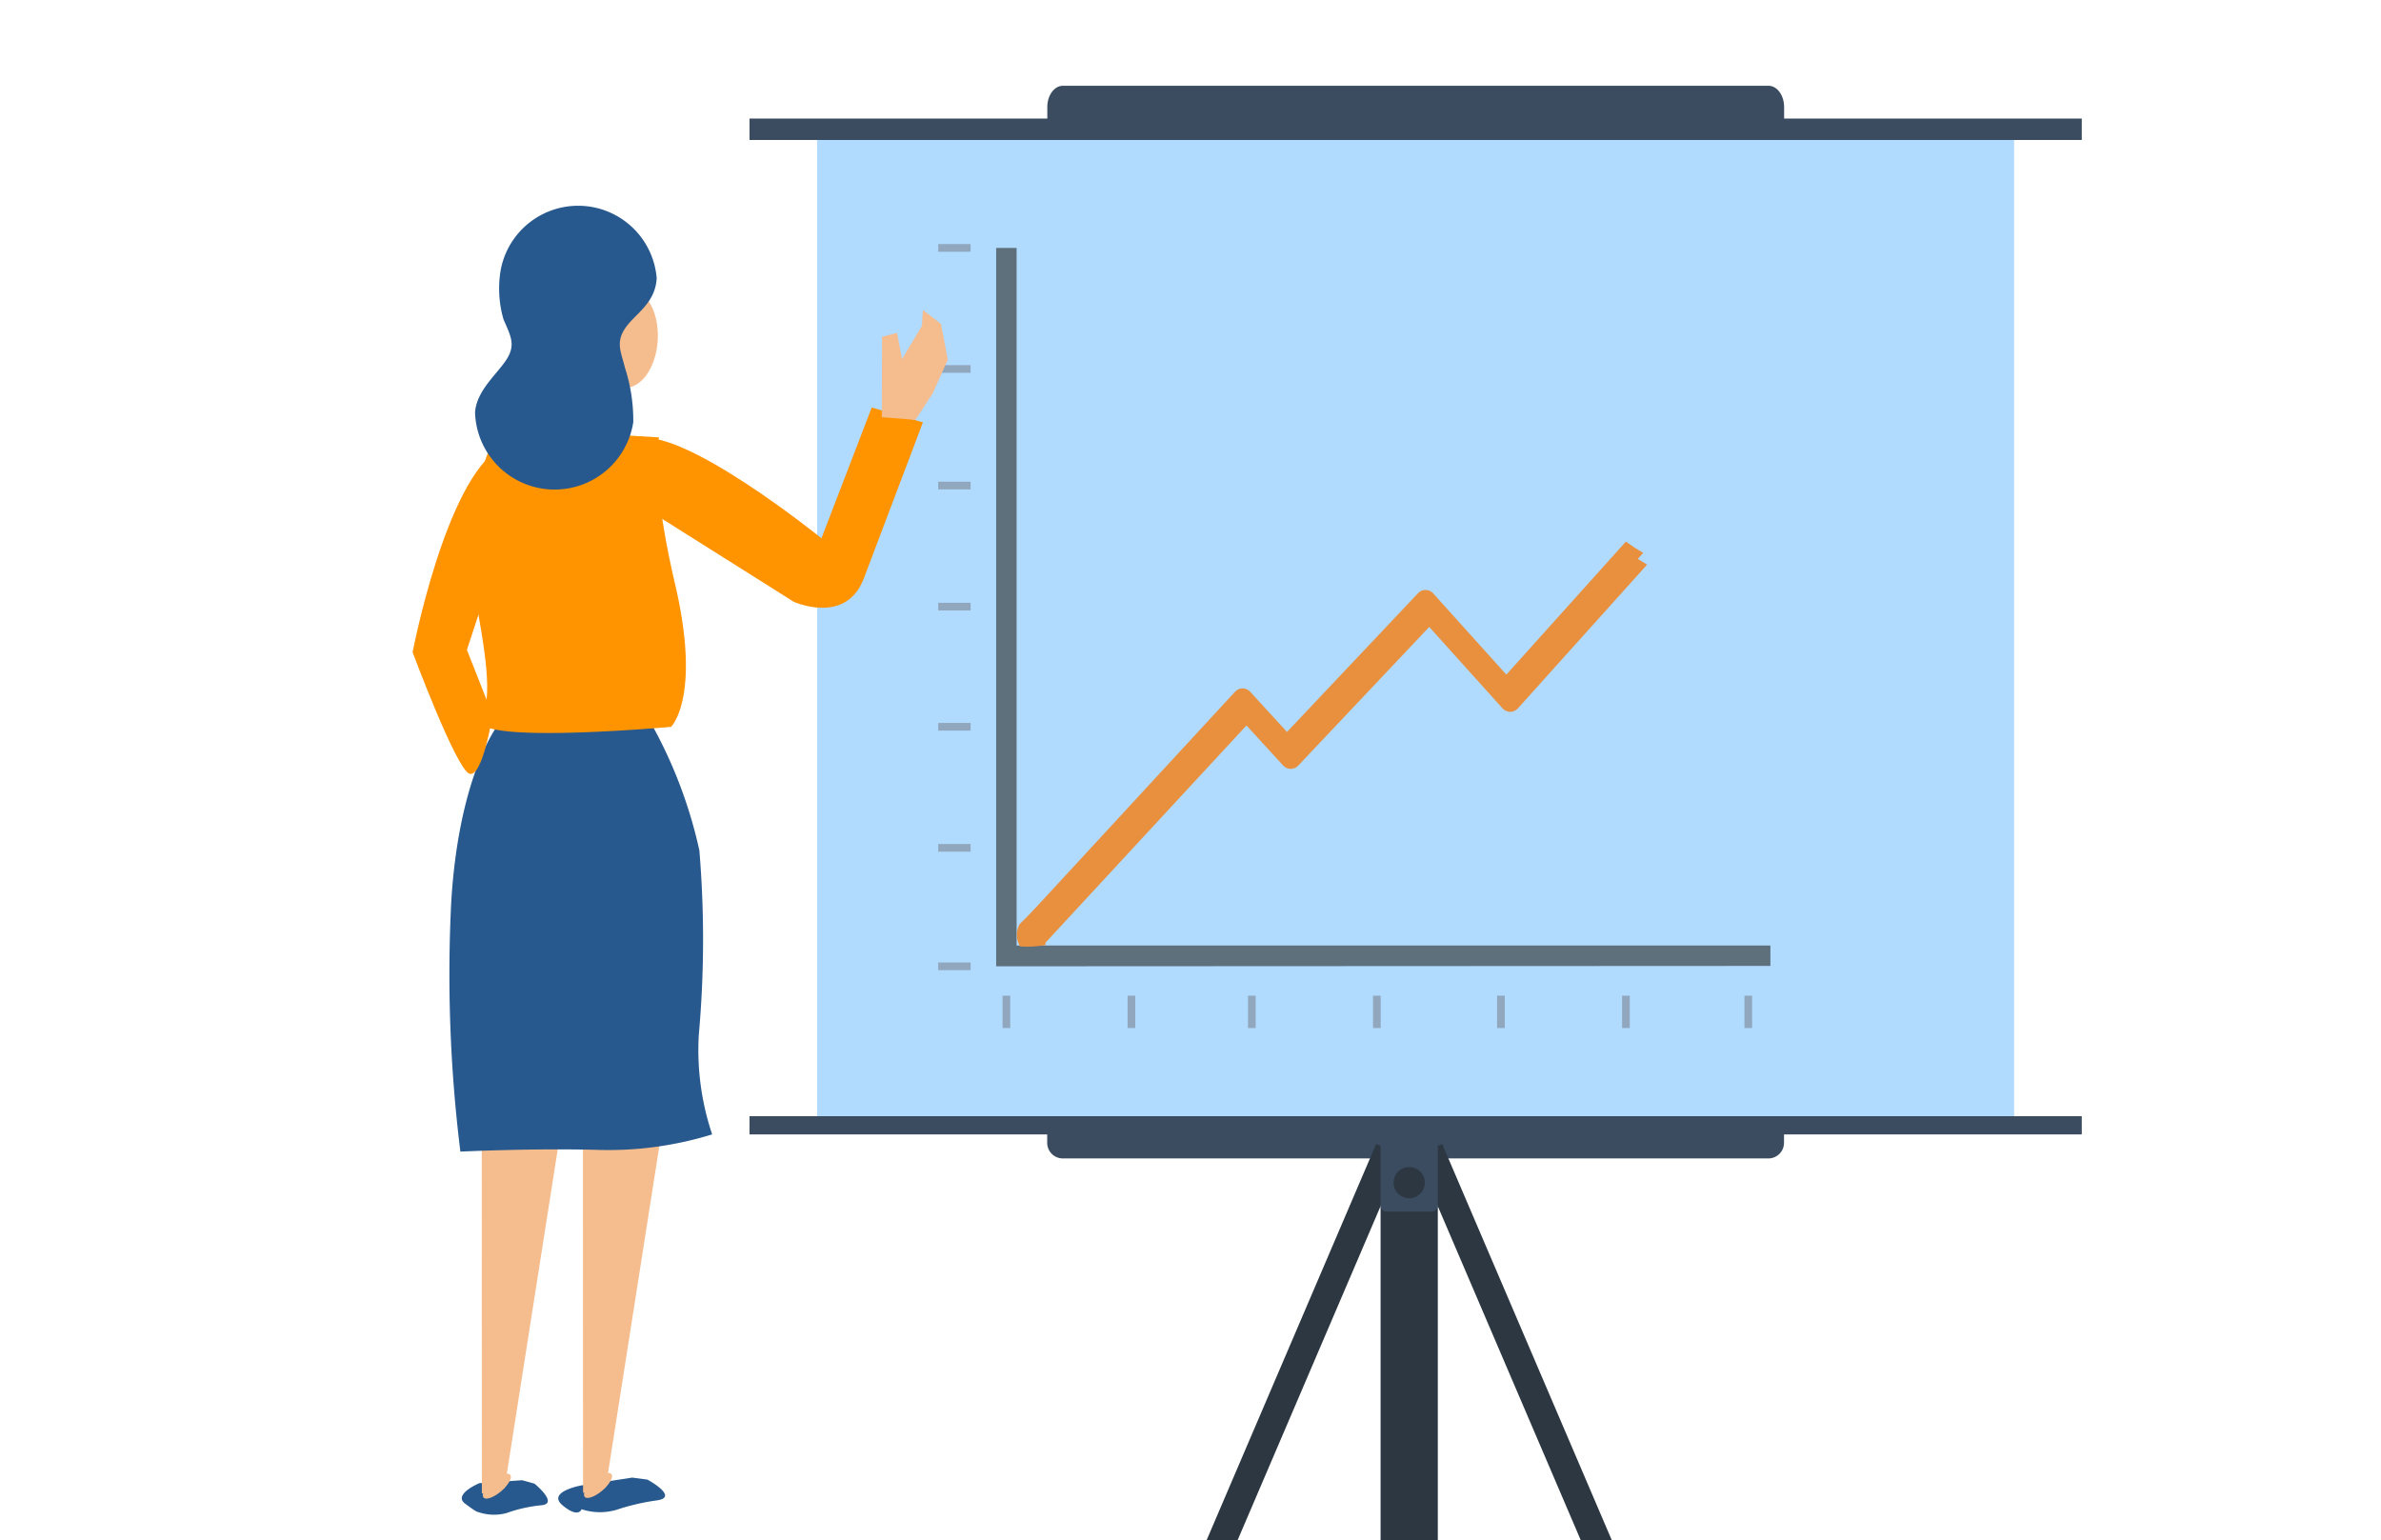 <svg id="icon_intro13" xmlns="http://www.w3.org/2000/svg" xmlns:xlink="http://www.w3.org/1999/xlink" width="99.893" height="64.62" viewBox="0 0 99.893 64.62">
  <defs>
    <linearGradient id="linear-gradient" x1="-1.608" y1="2.498" x2="-1.601" y2="2.498" gradientUnits="objectBoundingBox">
      <stop offset="0" stop-color="#ff9300"/>
      <stop offset="0.014" stop-color="#e9903e"/>
      <stop offset="1" stop-color="#e9903e"/>
    </linearGradient>
    <clipPath id="clip-path">
      <rect id="長方形_14611" data-name="長方形 14611" width="99.893" height="64.62" fill="none"/>
    </clipPath>
    <clipPath id="clip-path-3">
      <rect id="長方形_14603" data-name="長方形 14603" width="34.146" height="32.893" fill="none"/>
    </clipPath>
    <clipPath id="clip-path-4">
      <path id="パス_26557" data-name="パス 26557" d="M233.7,117.95l-3.071-3.411a.429.429,0,0,0-.314-.142.413.413,0,0,0-.317.134l-5.5,5.824-1.546-1.688a.429.429,0,0,0-.316-.14h0a.429.429,0,0,0-.315.138l-8.482,9.191a.429.429,0,1,0,.631.582l8.165-8.848,1.542,1.684a.429.429,0,0,0,.313.139h0a.429.429,0,0,0,.312-.134l5.5-5.822,3.079,3.42a.429.429,0,0,0,.638,0l5.423-6.033q-.379-.222-.727-.474Z" transform="translate(-213.726 -112.371)" fill="none"/>
    </clipPath>
    <linearGradient id="linear-gradient-2" x1="-1.676" y1="2.585" x2="-1.668" y2="2.585" gradientUnits="objectBoundingBox">
      <stop offset="0" stop-color="#e9903e"/>
      <stop offset="0.014" stop-color="#e9903e"/>
      <stop offset="1" stop-color="#e9903e"/>
    </linearGradient>
    <clipPath id="clip-path-6">
      <path id="パス_26563" data-name="パス 26563" d="M231.628,120.355l-3.071-3.411a.428.428,0,0,0-.314-.142.414.414,0,0,0-.317.134l-5.5,5.824-1.546-1.688a.43.43,0,0,0-.316-.139h0a.428.428,0,0,0-.315.138l-9.211,9.272a.925.925,0,0,0,.024.93,4.643,4.643,0,0,0,1.02-.049c.115,0-.012-.046.072-.138L220.56,122l1.542,1.684a.429.429,0,0,0,.313.139h0a.429.429,0,0,0,.312-.134l5.5-5.822,3.079,3.42a.429.429,0,0,0,.319.142h0a.429.429,0,0,0,.319-.142l5.423-6.033q-.379-.222-.727-.474Z" transform="translate(-210.921 -114.776)" fill="url(#linear-gradient)"/>
    </clipPath>
  </defs>
  <g id="グループ_39975" data-name="グループ 39975" clip-path="url(#clip-path)">
    <rect id="長方形_14587" data-name="長方形 14587" width="50.219" height="41.484" transform="translate(34.282 5.638)" fill="#b1daff"/>
    <rect id="長方形_14588" data-name="長方形 14588" width="55.894" height="0.765" transform="translate(31.445 46.83)" fill="#3b4c60"/>
    <g id="グループ_39966" data-name="グループ 39966">
      <g id="グループ_39965" data-name="グループ 39965" clip-path="url(#clip-path)">
        <path id="パス_26555" data-name="パス 26555" d="M217.241,234.33v.558a.656.656,0,0,0,.654.654H247.5a.656.656,0,0,0,.654-.654v-.558Z" transform="translate(-173.307 -186.94)" fill="#3b4c60"/>
        <path id="パス_26556" data-name="パス 26556" d="M239.138,80.7H207.513V51.431h-.858v30.14l32.483-.016Z" transform="translate(-164.862 -41.03)" fill="#5d707c"/>
        <g id="グループ_39964" data-name="グループ 39964" transform="translate(39.362 10.24)" opacity="0.6">
          <g id="グループ_39963" data-name="グループ 39963">
            <g id="グループ_39962" data-name="グループ 39962" clip-path="url(#clip-path-3)">
              <rect id="長方形_14589" data-name="長方形 14589" width="1.359" height="0.322" transform="translate(0)" fill="#798692"/>
              <rect id="長方形_14590" data-name="長方形 14590" width="1.359" height="0.322" transform="translate(0 5.079)" fill="#798692"/>
              <rect id="長方形_14591" data-name="長方形 14591" width="1.359" height="0.322" transform="translate(0 9.971)" fill="#798692"/>
              <rect id="長方形_14592" data-name="長方形 14592" width="1.359" height="0.322" transform="translate(0 15.051)" fill="#798692"/>
              <rect id="長方形_14593" data-name="長方形 14593" width="1.359" height="0.322" transform="translate(0 20.091)" fill="#798692"/>
              <rect id="長方形_14594" data-name="長方形 14594" width="1.359" height="0.322" transform="translate(0 25.17)" fill="#798692"/>
              <rect id="長方形_14595" data-name="長方形 14595" width="1.359" height="0.322" transform="translate(0 30.14)" fill="#798692"/>
              <rect id="長方形_14596" data-name="長方形 14596" width="0.322" height="1.359" transform="translate(2.699 31.534)" fill="#798692"/>
              <rect id="長方形_14597" data-name="長方形 14597" width="0.322" height="1.359" transform="translate(7.945 31.534)" fill="#798692"/>
              <rect id="長方形_14598" data-name="長方形 14598" width="0.322" height="1.359" transform="translate(12.997 31.534)" fill="#798692"/>
              <rect id="長方形_14599" data-name="長方形 14599" width="0.322" height="1.359" transform="translate(18.242 31.534)" fill="#798692"/>
              <rect id="長方形_14600" data-name="長方形 14600" width="0.322" height="1.359" transform="translate(23.447 31.534)" fill="#798692"/>
              <rect id="長方形_14601" data-name="長方形 14601" width="0.322" height="1.359" transform="translate(28.692 31.534)" fill="#798692"/>
              <rect id="長方形_14602" data-name="長方形 14602" width="0.322" height="1.359" transform="translate(33.824 31.534)" fill="#798692"/>
            </g>
          </g>
        </g>
      </g>
    </g>
    <g id="グループ_39968" data-name="グループ 39968" transform="translate(43.223 22.725)">
      <g id="グループ_39967" data-name="グループ 39967" clip-path="url(#clip-path-4)">
        <rect id="長方形_14605" data-name="長方形 14605" width="25.766" height="16.207" transform="translate(-0.047)" fill="url(#linear-gradient-2)"/>
      </g>
    </g>
    <g id="グループ_39970" data-name="グループ 39970">
      <g id="グループ_39969" data-name="グループ 39969" clip-path="url(#clip-path)">
        <rect id="長方形_14606" data-name="長方形 14606" width="55.894" height="0.899" transform="translate(31.445 4.974)" fill="#3b4c60"/>
        <path id="パス_26558" data-name="パス 26558" d="M248.158,19.434v-.759c0-.49-.294-.89-.654-.89H217.9c-.36,0-.654.4-.654.89v.759Z" transform="translate(-173.307 -14.187)" fill="#3b4c60"/>
        <rect id="長方形_14607" data-name="長方形 14607" width="2.401" height="16.623" transform="translate(57.921 47.996)" fill="#2c3742"/>
        <path id="パス_26559" data-name="パス 26559" d="M300.661,253.951,293.747,237.8l1.1-.473,7.116,16.624Z" transform="translate(-234.341 -189.331)" fill="#2c3742"/>
        <path id="パス_26560" data-name="パス 26560" d="M251.6,253.95l6.913-16.15-1.1-.473L250.3,253.95Z" transform="translate(-199.678 -189.331)" fill="#2c3742"/>
        <path id="パス_26561" data-name="パス 26561" d="M288.562,238.582h-1.909a.247.247,0,0,1-.246-.246v-2.745a.247.247,0,0,1,.246-.246h1.909a.247.247,0,0,1,.246.246v2.745a.247.247,0,0,1-.246.246" transform="translate(-228.485 -187.75)" fill="#3b4c60"/>
        <path id="パス_26562" data-name="パス 26562" d="M290.415,242.762a.655.655,0,1,1-.655-.655.655.655,0,0,1,.655.655" transform="translate(-230.638 -193.144)" fill="#2c3742"/>
      </g>
    </g>
    <g id="グループ_39972" data-name="グループ 39972" transform="translate(42.656 23.212)">
      <g id="グループ_39971" data-name="グループ 39971" clip-path="url(#clip-path-6)">
        <rect id="長方形_14609" data-name="長方形 14609" width="26.495" height="16.575" transform="translate(-0.047)" fill="url(#linear-gradient)"/>
      </g>
    </g>
    <g id="グループ_39974" data-name="グループ 39974" transform="translate(17.312 8.631)">
      <g id="グループ_39977" data-name="グループ 39977">
        <path id="パス_26564" data-name="パス 26564" d="M142.118,84.547l-2.109,5.485s-5.823-4.708-7.709-4.163l.063,2.743,6.482,4.084s2.191,1,2.942-.982l2.477-6.544Z" transform="translate(-122.857 -76.08)" fill="#ff9300"/>
        <path id="パス_26565" data-name="パス 26565" d="M182.94,65.437l.626-.167.213,1.1.833-1.394.043-.663.757.582.286,1.5-.629,1.407-.729,1.118-1.411-.112Z" transform="translate(-163.246 -59.936)" fill="#f5bc8d"/>
        <path id="パス_26566" data-name="パス 26566" d="M118.272,307.885a2.465,2.465,0,0,1-1.479-.02s-.126.4-.8-.166.775-.83.775-.83l2.148-.331.637.083s1.342.724.42.87a9.344,9.344,0,0,0-1.7.393" transform="translate(-109.705 -253.176)" fill="#27598e"/>
        <path id="パス_26567" data-name="パス 26567" d="M120.93,234.437h3.31l-2.258,14.392a.154.154,0,0,1,.152.056c.064.1-.042.323-.245.537l0,.023-.024.005a1.979,1.979,0,0,1-.152.137c-.316.257-.638.358-.719.227a.2.2,0,0,1,0-.168l-.059.013Z" transform="translate(-113.785 -195.657)" fill="#f5bc8d"/>
        <path id="パス_26568" data-name="パス 26568" d="M97.66,308.466a2.038,2.038,0,0,1-1.186-.051s-.015.044-.537-.349.6-.859.6-.859l1.793-.123.518.144s1.047.85.276.907a6.083,6.083,0,0,0-1.461.331" transform="translate(-93.736 -253.612)" fill="#27598e"/>
        <path id="パス_26569" data-name="パス 26569" d="M99.935,234.578h3.31l-2.258,14.392a.154.154,0,0,1,.152.056c.064.1-.042.323-.245.537l0,.023-.024.005a1.977,1.977,0,0,1-.152.137c-.316.257-.638.358-.719.226a.2.2,0,0,1,0-.168l-.059.013Z" transform="translate(-97.036 -195.769)" fill="#f5bc8d"/>
        <path id="パス_26570" data-name="パス 26570" d="M93.655,168.291s3.012-.147,5.764-.073a14.7,14.7,0,0,0,4.8-.65,11.107,11.107,0,0,1-.561-4.166,44.872,44.872,0,0,0,.024-7.75,19.483,19.483,0,0,0-1.987-5.262H95.233s-1.633,2.074-1.96,7.411a60.416,60.416,0,0,0,.383,10.49" transform="translate(-91.653 -128.606)" fill="#27598e"/>
        <path id="パス_26571" data-name="パス 26571" d="M97.577,100.882c-.8,1.2,7.97.405,7.97.405s1.277-1.231.173-5.967-.677-6.177-.677-6.177l-6.735-.406a14.238,14.238,0,0,0-1.295,4.753c.045,1.854,1.36,6.194.564,7.391" transform="translate(-94.705 -79.423)" fill="#ff9300"/>
        <path id="パス_26572" data-name="パス 26572" d="M85.6,100.584s1.377-7.2,3.677-8.574.121,3.851.121,3.851l-1.52,4.623,1.077,2.731s-.42,2.659-.974,2.464-2.382-5.095-2.382-5.095" transform="translate(-85.601 -81.85)" fill="#ff9300"/>
        <path id="パス_26573" data-name="パス 26573" d="M123.789,61.979c-.069,1.141.448,2.1,1.154,2.143s1.334-.848,1.4-1.989-.448-2.1-1.154-2.143-1.334.848-1.4,1.989" transform="translate(-116.061 -56.488)" fill="#f5bc8d"/>
        <path id="パス_26574" data-name="パス 26574" d="M99.866,49.106c.371-.6.161-.965-.142-1.66a4.612,4.612,0,0,1-.109-2.116,3.306,3.306,0,0,1,6.536.394c-.065,1.075-.919,1.491-1.326,2.1s-.158,1.018,0,1.671a7.155,7.155,0,0,1,.344,2.262,3.34,3.34,0,0,1-6.639-.4c.056-.934.965-1.649,1.335-2.251" transform="translate(-95.912 -42.678)" fill="#27598e"/>
      </g>
    </g>
  </g>
</svg>

